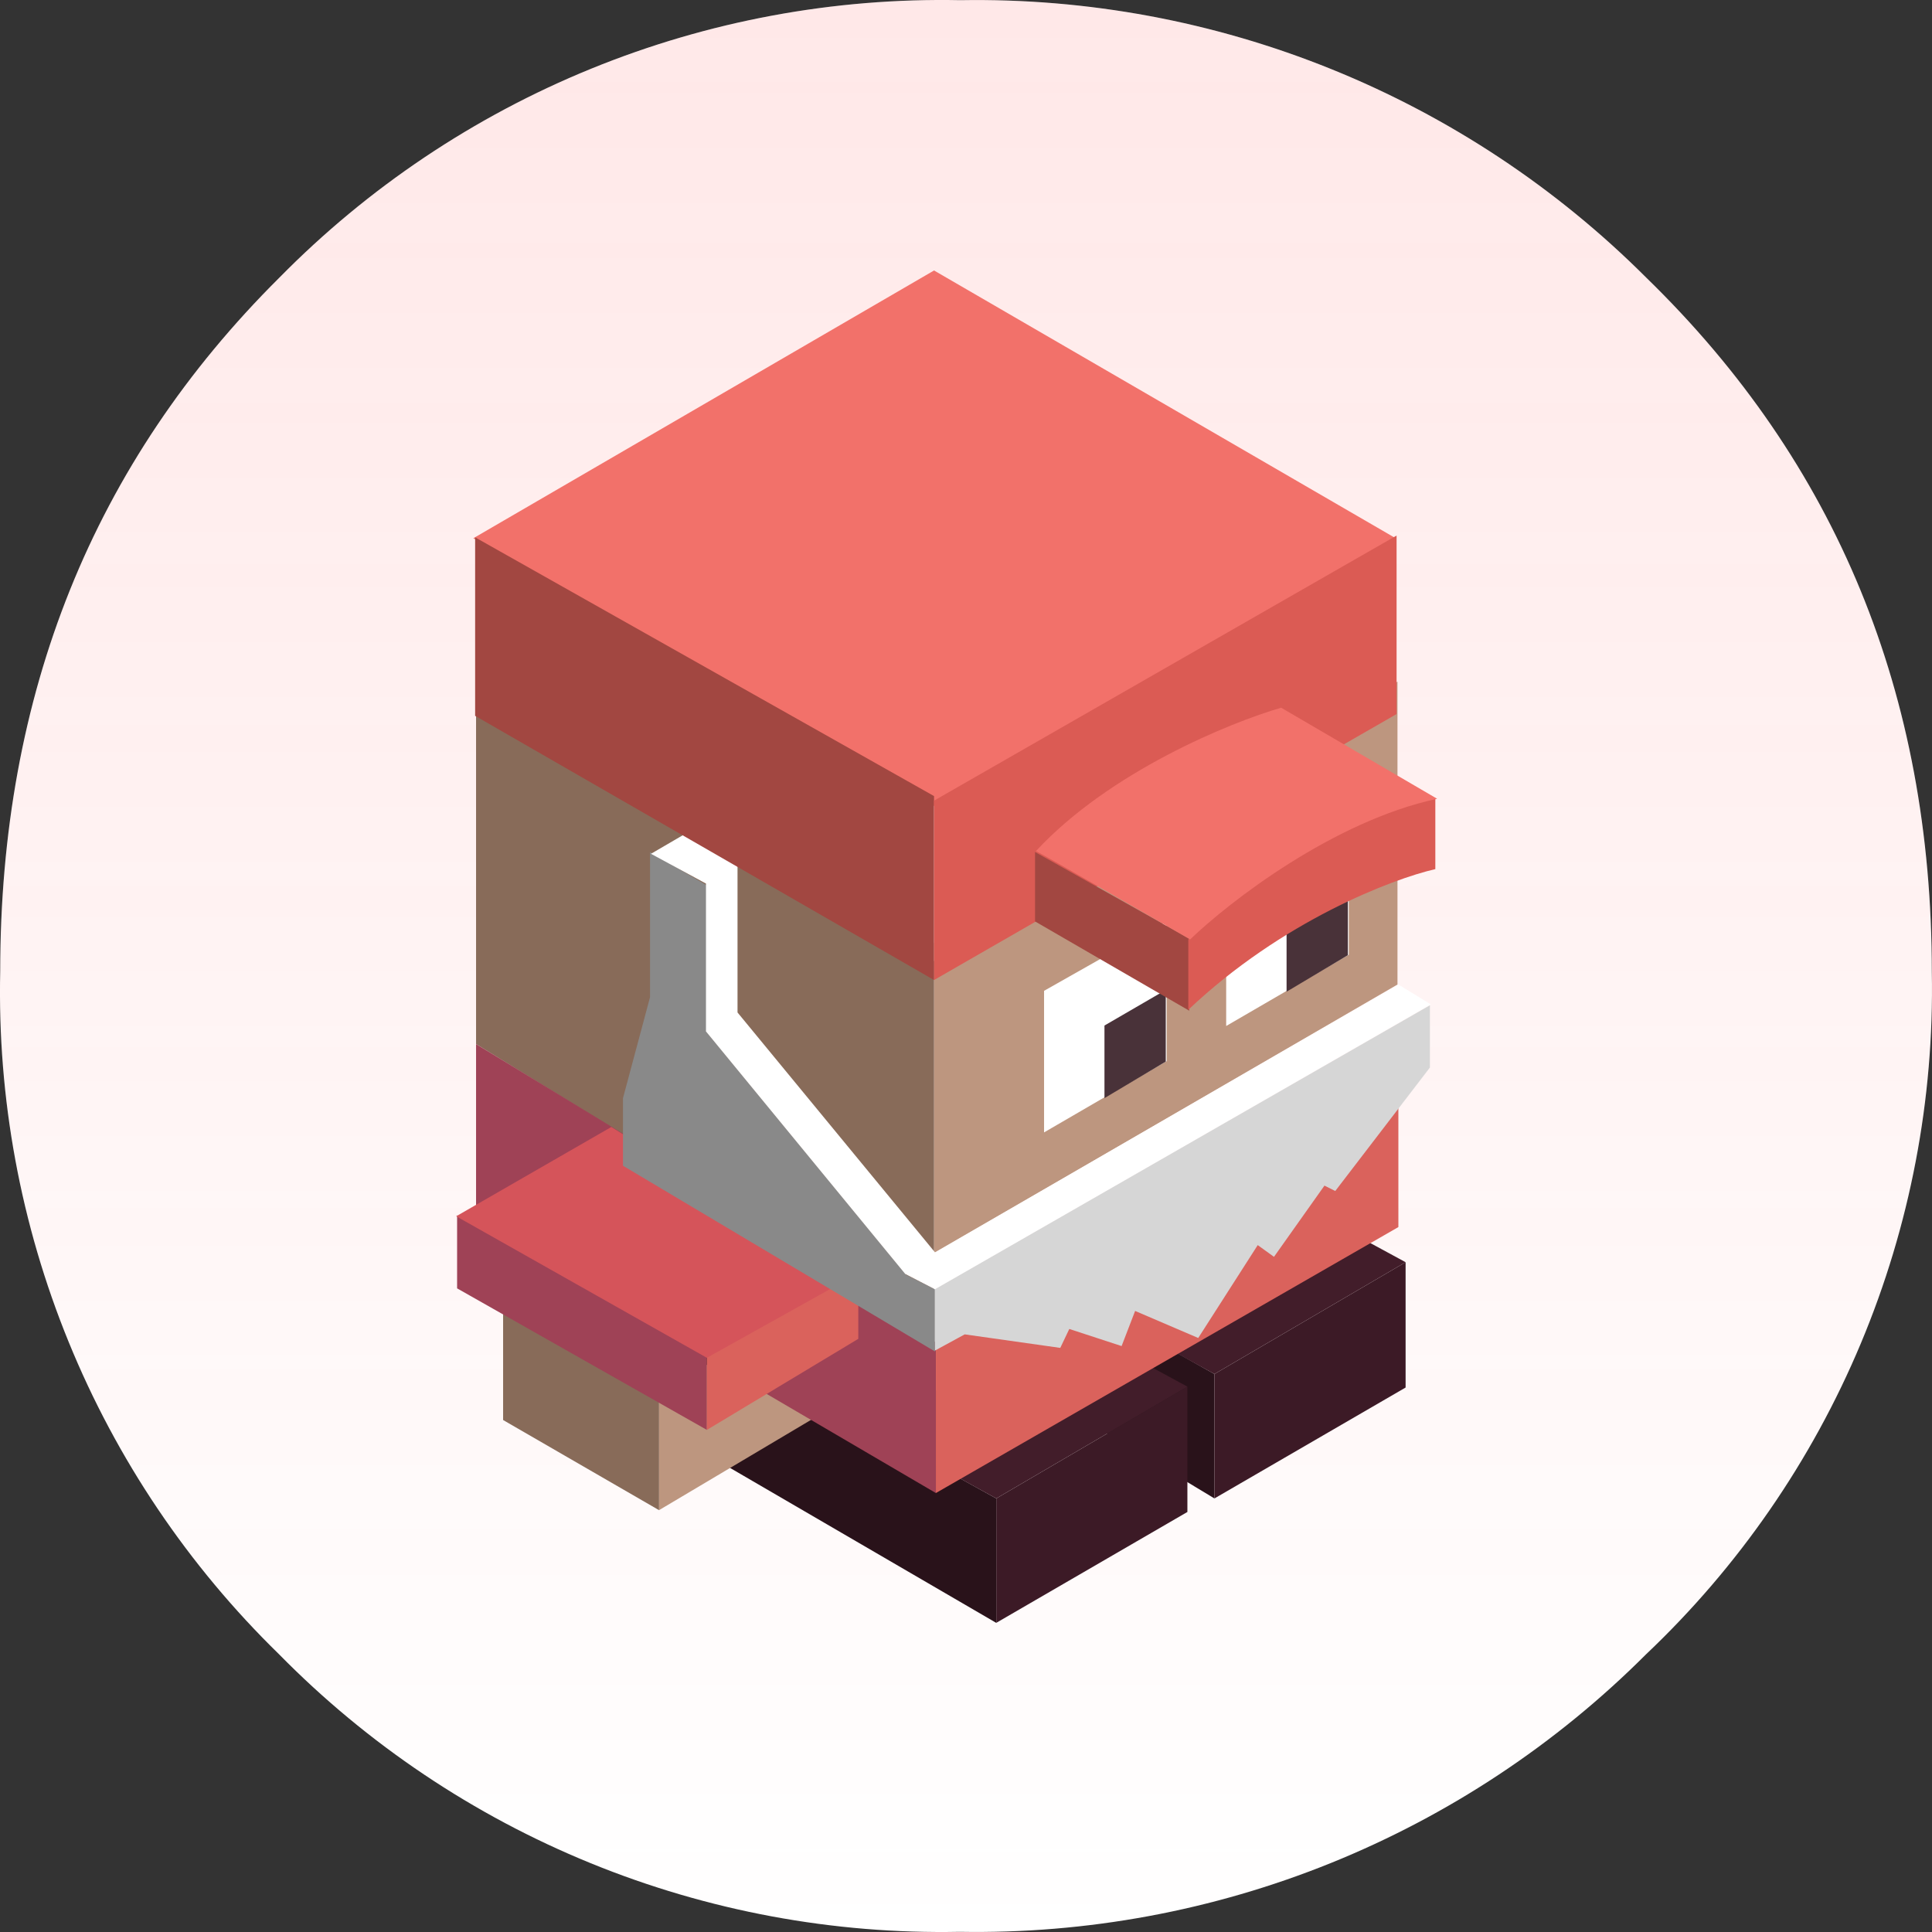 <svg width="54" height="54" viewBox="0 0 54 54" fill="none" xmlns="http://www.w3.org/2000/svg">
<rect x="0" y="0" width="54" height="54" fill="#333333" stroke="none"/>
<path d="M46.007 46.239C43.492 48.755 40.497 50.738 37.201 52.071C33.905 53.403 30.375 54.057 26.822 53.995C23.29 54.065 19.781 53.412 16.51 52.077C13.239 50.743 10.273 48.754 7.795 46.233C5.259 43.759 3.258 40.788 1.918 37.505C0.578 34.223 -0.073 30.699 0.006 27.153C0.006 19.395 2.607 12.931 7.808 7.761C10.288 5.24 13.255 3.252 16.527 1.919C19.8 0.585 23.309 -0.066 26.841 0.005C30.395 -0.055 33.923 0.601 37.218 1.935C40.513 3.268 43.507 5.252 46.021 7.768C51.337 12.942 53.995 19.409 53.995 27.166C54.063 30.727 53.387 34.263 52.011 37.548C50.636 40.832 48.591 43.792 46.007 46.239Z" fill="white"/>
<path d="M46.007 46.239C43.492 48.755 40.497 50.738 37.201 52.071C33.905 53.403 30.375 54.057 26.822 53.995C23.29 54.065 19.781 53.412 16.51 52.077C13.239 50.743 10.273 48.754 7.795 46.233C5.259 43.759 3.258 40.788 1.918 37.505C0.578 34.223 -0.073 30.699 0.006 27.153C0.006 19.395 2.607 12.931 7.808 7.761C10.288 5.24 13.255 3.252 16.527 1.919C19.8 0.585 23.309 -0.066 26.841 0.005C30.395 -0.055 33.923 0.601 37.218 1.935C40.513 3.268 43.507 5.252 46.021 7.768C51.337 12.942 53.995 19.409 53.995 27.166C54.063 30.727 53.387 34.263 52.011 37.548C50.636 40.832 48.591 43.792 46.007 46.239Z" fill="url(#paint0_linear_129_103294)" fill-opacity="0.2"/>
<path d="M26.107 35.028V26.359L39.06 19.051V27.518L26.107 35.028Z" fill="#BD967F"/>
<path d="M26.107 37.069L13.306 29.181V19.429L26.107 26.863V37.069Z" fill="#886B59"/>
<path d="M33.944 41.882V38.404L27.972 35.053V38.278L33.944 41.882Z" fill="#29121A"/>
<path d="M33.944 41.882L39.287 38.782V35.279L33.944 38.404V41.882Z" fill="#3C1A26"/>
<path d="M30.416 36.464L35.759 33.364L39.287 35.279L33.944 38.404L30.416 36.464Z" fill="#421D2A"/>
<path d="M26.107 22.528L13.23 15.044L26.107 7.56L39.01 15.044L26.107 22.528Z" fill="#F2716A"/>
<path d="M27.846 45.36V41.882L19.102 37.044V40.27L27.846 45.36Z" fill="#29121A"/>
<path d="M27.846 45.359L33.188 42.26V38.757L27.846 41.882V45.359Z" fill="#3C1A26"/>
<path d="M24.318 39.941L29.66 36.842L33.188 38.757L27.846 41.882L24.318 39.941Z" fill="#421D2A"/>
<path d="M22.705 39.664V37.472L18.421 38.455V42.209L22.705 39.664Z" fill="#BD967F"/>
<path d="M18.421 42.21L14.062 39.69V36.389L18.421 39.035V42.21Z" fill="#886B59"/>
<path d="M26.158 41.731V37.523L20.286 33.44L13.306 29.182V33.894L17.564 35.204L21.168 38.808L26.158 41.731Z" fill="#9F4256"/>
<path d="M19.757 37.925L12.776 33.969V36.01L19.757 39.966V37.925Z" fill="#9F4256"/>
<path d="M19.757 39.967L23.99 37.421V35.557L19.757 37.925V39.967Z" fill="#DA625C"/>
<path d="M19.757 37.951L12.751 33.995L17.086 31.5L18.018 32.08L23.461 35.885L19.757 37.951Z" fill="#D5545A"/>
<path d="M26.132 37.774V36.035L25.326 35.632L19.757 28.854V24.746L18.169 23.814V27.871L17.413 30.693V32.583L26.132 37.774Z" fill="#898989"/>
<path d="M39.992 28.073L39.085 27.518L26.133 35.003L20.614 28.299V24.192L19.102 23.335L18.195 23.864L19.732 24.696V28.829L25.301 35.607L26.133 36.036L39.992 28.073Z" fill="white"/>
<path d="M26.158 37.522V41.731L39.085 34.297V30.265L26.158 37.522Z" fill="#DA625C"/>
<path d="M26.132 37.749V36.036L39.967 28.098V29.837L37.321 33.289L37.019 33.138L35.608 35.129L35.154 34.801L33.491 37.397L31.727 36.641L31.349 37.623L29.887 37.145L29.635 37.674L26.964 37.296L26.132 37.749Z" fill="#D6D6D6"/>
<path d="M29.182 31.651L32.609 29.66V25.754L29.182 27.694V31.651Z" fill="white"/>
<path d="M34.272 28.677L37.699 26.686V22.78L34.272 24.721V28.677Z" fill="white"/>
<path d="M30.87 30.693L32.584 29.672V27.669L30.87 28.664V30.693Z" fill="#493239"/>
<path d="M35.96 27.719L37.674 26.698V24.695L35.96 25.69V27.719Z" fill="#493239"/>
<path d="M26.107 27.392V22.251L13.28 15.019V20.008L26.107 27.392Z" fill="#A24741"/>
<path d="M39.035 19.958L26.107 27.392V22.378L39.035 14.969V19.958Z" fill="#DB5B54"/>
<path d="M33.239 26.233L28.93 23.814V25.754L33.239 28.249V26.233Z" fill="#A24741"/>
<path d="M33.214 26.257V28.223C35.834 25.743 38.909 24.569 40.118 24.292V22.326C37.679 22.346 34.499 24.955 33.214 26.257Z" fill="#DB5B54"/>
<path d="M35.809 19.781L40.169 22.326C37.266 22.951 34.356 25.208 33.264 26.258C31.945 25.493 29.237 23.929 28.955 23.788C31.011 21.57 34.381 20.193 35.809 19.781Z" fill="#F2716A"/>
<defs>
<linearGradient id="paint0_linear_129_103294" x1="27" y1="0" x2="27" y2="54" gradientUnits="userSpaceOnUse">
<stop stop-color="#FF5757" stop-opacity="0.69"/>
<stop offset="1" stop-color="#FF5757" stop-opacity="0"/>
</linearGradient>
</defs>
</svg>

